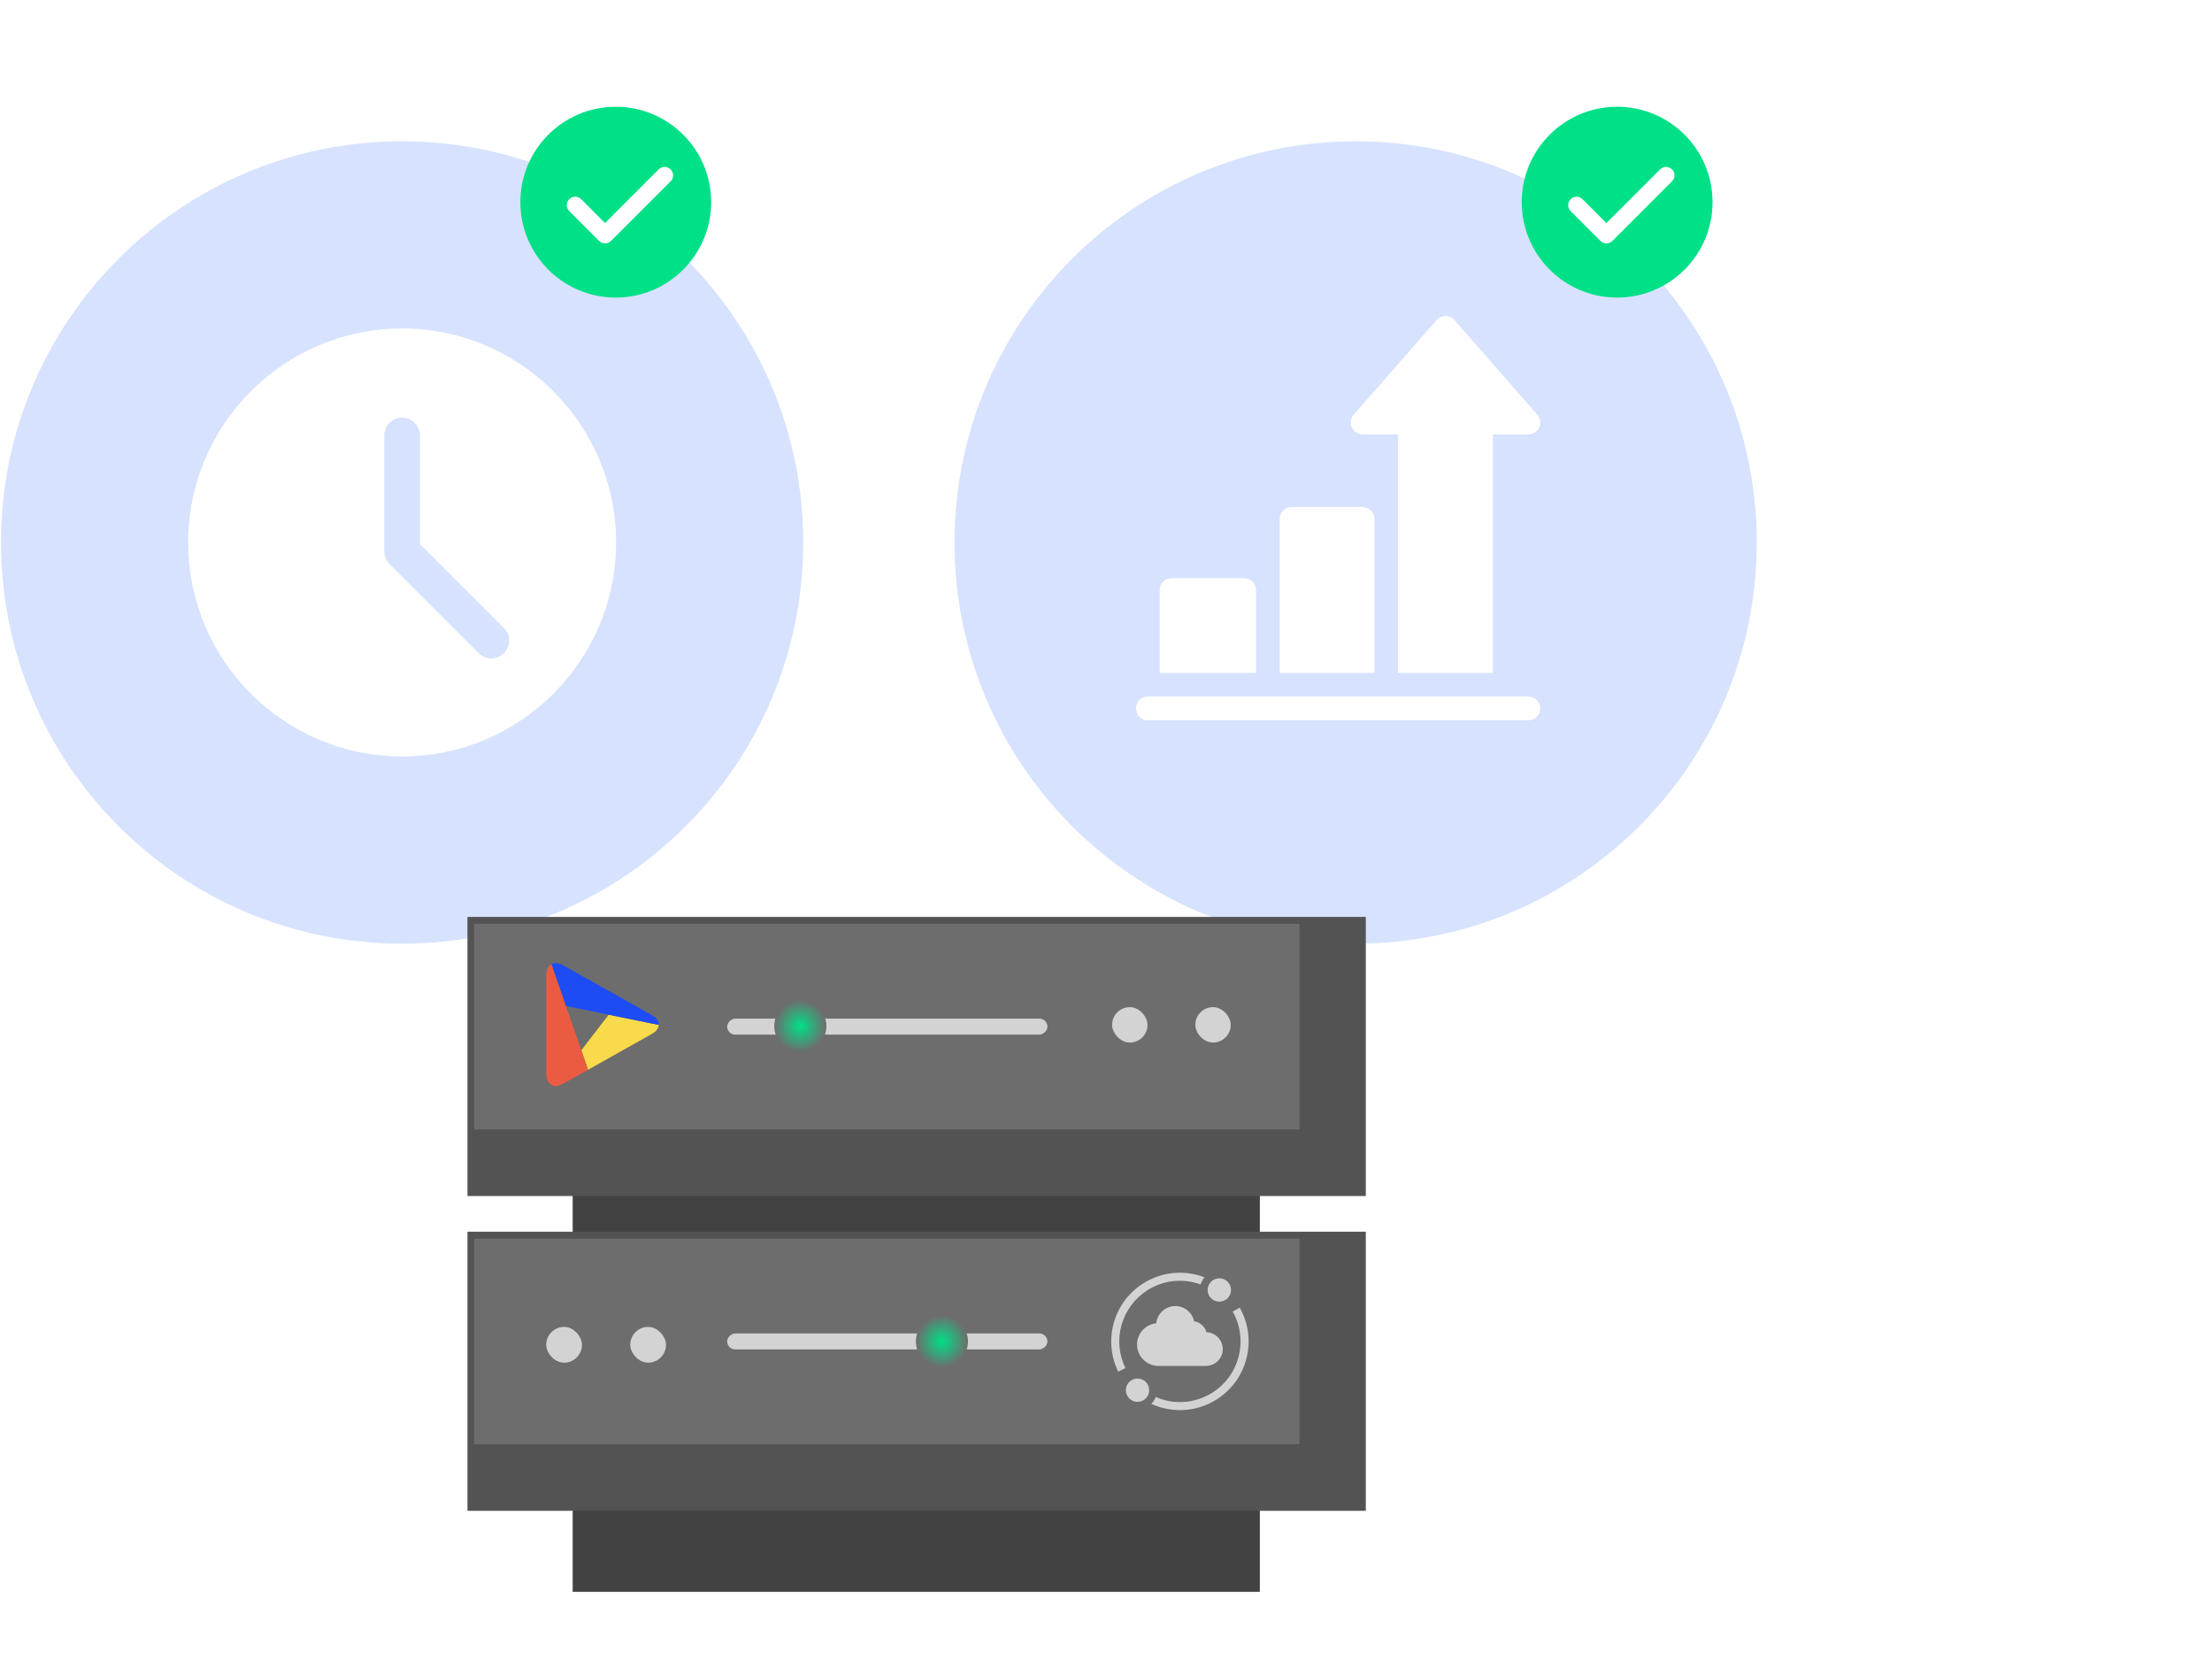 <?xml version="1.0" encoding="UTF-8"?><svg id="Laag_1" xmlns="http://www.w3.org/2000/svg" xmlns:xlink="http://www.w3.org/1999/xlink" viewBox="0 0 1750 1320"><defs><style>.cls-1{fill:url(#Naamloos_verloop_2);}.cls-2{fill:#f8da4a;}.cls-3{fill:#00e087;}.cls-4{fill:#eb5b41;}.cls-5,.cls-6,.cls-7{fill:#fff;}.cls-8{fill:#d6e2fe;}.cls-9{fill:#1e4cf4;}.cls-10{fill:#6d6d6d;}.cls-11{fill:url(#Naamloos_verloop_2-2);}.cls-12,.cls-7{opacity:.7;}.cls-13{filter:url(#drop-shadow-7);}.cls-13,.cls-14{fill:#535353;}.cls-14{filter:url(#drop-shadow-6);}.cls-15{fill:#424242;filter:url(#drop-shadow-5);}.cls-6{filter:url(#drop-shadow-4);}</style><filter id="drop-shadow-4" filterUnits="userSpaceOnUse"><feOffset dx="23.6" dy="23.6"/><feGaussianBlur result="blur" stdDeviation="20.23"/><feFlood flood-color="#000" flood-opacity=".1"/><feComposite in2="blur" operator="in"/><feComposite in="SourceGraphic"/></filter><filter id="drop-shadow-5" filterUnits="userSpaceOnUse"><feOffset dx="23.6" dy="23.6"/><feGaussianBlur result="blur-2" stdDeviation="20.23"/><feFlood flood-color="#000" flood-opacity=".1"/><feComposite in2="blur-2" operator="in"/><feComposite in="SourceGraphic"/></filter><filter id="drop-shadow-6" filterUnits="userSpaceOnUse"><feOffset dx="23.6" dy="23.6"/><feGaussianBlur result="blur-3" stdDeviation="20.23"/><feFlood flood-color="#000" flood-opacity=".1"/><feComposite in2="blur-3" operator="in"/><feComposite in="SourceGraphic"/></filter><radialGradient id="Naamloos_verloop_2" cx="633.17" cy="9665.36" fx="633.17" fy="9665.36" r="20.6" gradientTransform="translate(0 10477.07) scale(1 -1)" gradientUnits="userSpaceOnUse"><stop offset="0" stop-color="#00e087"/><stop offset="1" stop-color="#6d6d6d"/></radialGradient><filter id="drop-shadow-7" filterUnits="userSpaceOnUse"><feOffset dx="23.6" dy="23.6"/><feGaussianBlur result="blur-4" stdDeviation="20.23"/><feFlood flood-color="#000" flood-opacity=".1"/><feComposite in2="blur-4" operator="in"/><feComposite in="SourceGraphic"/></filter><radialGradient id="Naamloos_verloop_2-2" cx="745.2" cy="9415.99" fx="745.2" fy="9415.99" r="20.6" xlink:href="#Naamloos_verloop_2"/></defs><path class="cls-8" d="m318.13,111.78C142.88,111.78.81,253.85.81,429.1s142.07,317.33,317.33,317.33,317.33-142.07,317.33-317.33S493.39,111.78,318.13,111.78"/><path class="cls-5" d="m318.13,259.82c-93.35,0-169.28,75.94-169.28,169.28s75.94,169.28,169.28,169.28,169.28-75.94,169.28-169.28-75.94-169.28-169.28-169.28Zm80.51,256.84c-2.75,2.75-6.36,4.14-9.97,4.14s-7.22-1.38-9.97-4.14l-70.54-70.53c-2.65-2.64-4.13-6.22-4.13-9.97v-91.7c0-7.8,6.32-14.11,14.11-14.11s14.11,6.31,14.11,14.11v85.86l66.4,66.4c5.51,5.52,5.51,14.43,0,19.95Z"/><path class="cls-8" d="m1072.52,111.78c-175.25,0-317.33,142.07-317.33,317.33s142.07,317.33,317.33,317.33,317.33-142.07,317.33-317.33-142.07-317.33-317.33-317.33"/><path class="cls-5" d="m1209.22,551.01h-301.12c-5.18,0-9.37,4.19-9.37,9.37s4.19,9.37,9.37,9.37h301.12c5.18,0,9.37-4.19,9.37-9.37s-4.19-9.37-9.37-9.37Z"/><path class="cls-5" d="m984.31,457.3h-57.48c-5.18,0-9.37,4.19-9.37,9.37v65.6h76.22v-65.6c0-5.18-4.19-9.37-9.37-9.37Z"/><path class="cls-5" d="m1078.02,401.07h-56.23c-5.18,0-9.37,4.19-9.37,9.37v121.82h74.97v-121.82c0-5.18-4.19-9.37-9.37-9.37Z"/><path class="cls-5" d="m1215.84,327.6l-65.6-74.97c-3.66-3.66-9.59-3.66-13.25,0l-65.6,74.97c-2.68,2.68-3.49,6.71-2.03,10.21,1.45,3.5,4.87,5.78,8.66,5.78h28.11v188.67h74.97v-188.67h28.11c3.79,0,7.21-2.28,8.66-5.78,1.46-3.5.65-7.53-2.03-10.21Z"/><circle class="cls-3" cx="487.15" cy="159.91" r="75.47"/><path class="cls-5" d="m530.56,133.99c-2.6-2.61-6.83-2.6-9.43,0l-42.45,42.45-18.87-18.87c-2.61-2.61-6.83-2.61-9.43,0-2.61,2.61-2.61,6.83,0,9.43l23.58,23.58c1.3,1.3,3.01,1.95,4.72,1.95s3.42-.65,4.72-1.95l47.17-47.17c2.61-2.6,2.61-6.83,0-9.43Z"/><circle class="cls-3" cx="1279.38" cy="159.91" r="75.47"/><path class="cls-5" d="m1322.79,133.99c-2.6-2.61-6.83-2.6-9.43,0l-42.45,42.45-18.87-18.87c-2.61-2.61-6.83-2.61-9.43,0-2.61,2.61-2.61,6.83,0,9.43l23.58,23.58c1.3,1.3,3.01,1.95,4.72,1.95s3.42-.65,4.72-1.95l47.17-47.17c2.61-2.6,2.61-6.83,0-9.43Z"/><path class="cls-6" d="m1045.51,849.77"/><rect class="cls-15" x="429.46" y="730.77" width="543.66" height="504.79"/><rect class="cls-14" x="346.22" y="701.69" width="710.72" height="220.77"/><rect class="cls-10" x="375.08" y="730.77" width="653" height="162.61"/><rect class="cls-7" x="695.69" y="685.4" width="12.61" height="253.35" rx="6.31" ry="6.31" transform="translate(1514.07 110.08) rotate(90)"/><circle class="cls-1" cx="633.17" cy="811.71" r="20.6"/><rect class="cls-13" x="346.22" y="950.7" width="710.72" height="220.77"/><rect class="cls-10" x="375.08" y="979.78" width="653" height="162.61"/><rect class="cls-7" x="695.69" y="934.41" width="12.61" height="253.35" rx="6.31" ry="6.31" transform="translate(1763.07 359.09) rotate(90)"/><rect class="cls-7" x="432.13" y="1049.6" width="28.29" height="28.29" rx="14.15" ry="14.15"/><circle class="cls-11" cx="745.2" cy="1061.08" r="20.6"/><rect class="cls-7" x="498.61" y="1049.6" width="28.29" height="28.29" rx="14.15" ry="14.15"/><g class="cls-12"><path class="cls-5" d="m954.05,1080.45h-37.6c-9.32,0-16.89-7.58-16.89-16.89,0-8.73,6.65-15.93,15.16-16.81.81-7.66,7.3-13.65,15.17-13.65,4.01,0,7.8,1.58,10.68,4.44,2.13,2.12,3.55,4.75,4.15,7.61,4.69.7,8.49,4.14,9.73,8.63,7.13.27,12.89,6.1,12.95,13.23.03,3.58-1.35,6.96-3.87,9.5-2.52,2.54-5.89,3.94-9.47,3.94Z"/><path class="cls-5" d="m890.37,1082.16c-5.19-10.57-6.28-22.67-3.08-34.06,3.22-11.47,10.56-21.28,20.65-27.63,7.25-4.56,15.59-7.1,24.1-7.34,6.08-.18,12.13.82,17.83,2.88.63-2.1,1.69-4.02,3.09-5.64-6.71-2.57-13.89-3.81-21.1-3.6-9.65.28-19.09,3.15-27.3,8.32-11.44,7.19-19.74,18.3-23.39,31.3-3.62,12.9-2.38,26.6,3.5,38.58l5.72-2.8Z"/><path class="cls-5" d="m980.77,1034.35l-5.54,3.14c6.08,10.75,7.78,23.28,4.76,35.28-3.02,12.04-10.48,22.32-21,28.93-7.81,4.91-16.64,7.37-25.48,7.37-6.51,0-13.03-1.34-19.16-4.02-.77,2.05-1.96,3.89-3.47,5.42,7.1,3.25,14.84,4.95,22.68,4.95.1,0,.21,0,.31,0,10.08-.06,19.94-2.94,28.52-8.33,11.91-7.49,20.36-19.13,23.79-32.77,3.41-13.6,1.5-27.8-5.4-39.97h0Z"/><circle class="cls-5" cx="899.94" cy="1099.65" r="9.23"/><circle class="cls-5" cx="964.65" cy="1020.39" r="9.24"/></g><path class="cls-2" d="m459.88,830.84l5.33,15.37,50.49-28.34c3.52-1.97,5.32-4.55,5.46-7.16l-39.62-8.08-21.65,28.19Z"/><path class="cls-9" d="m515.69,802.95l-70.22-39.41c-3.58-2.02-6.83-2.19-9.23-.87l11.47,33.1,33.81,6.87,39.64,8.08c.13-2.8-1.68-5.64-5.47-7.77Z"/><path class="cls-4" d="m447.72,795.76l-11.47-33.09c-2.5,1.37-4.06,4.37-4.06,8.66v78.18c0,8.39,5.98,11.89,13.29,7.78l19.74-11.08-5.33-15.37-12.16-35.08Z"/><rect class="cls-7" x="879.82" y="796.66" width="28.02" height="28.02" rx="14.01" ry="14.01"/><rect class="cls-7" x="945.66" y="796.66" width="28.02" height="28.02" rx="14.01" ry="14.01"/></svg>